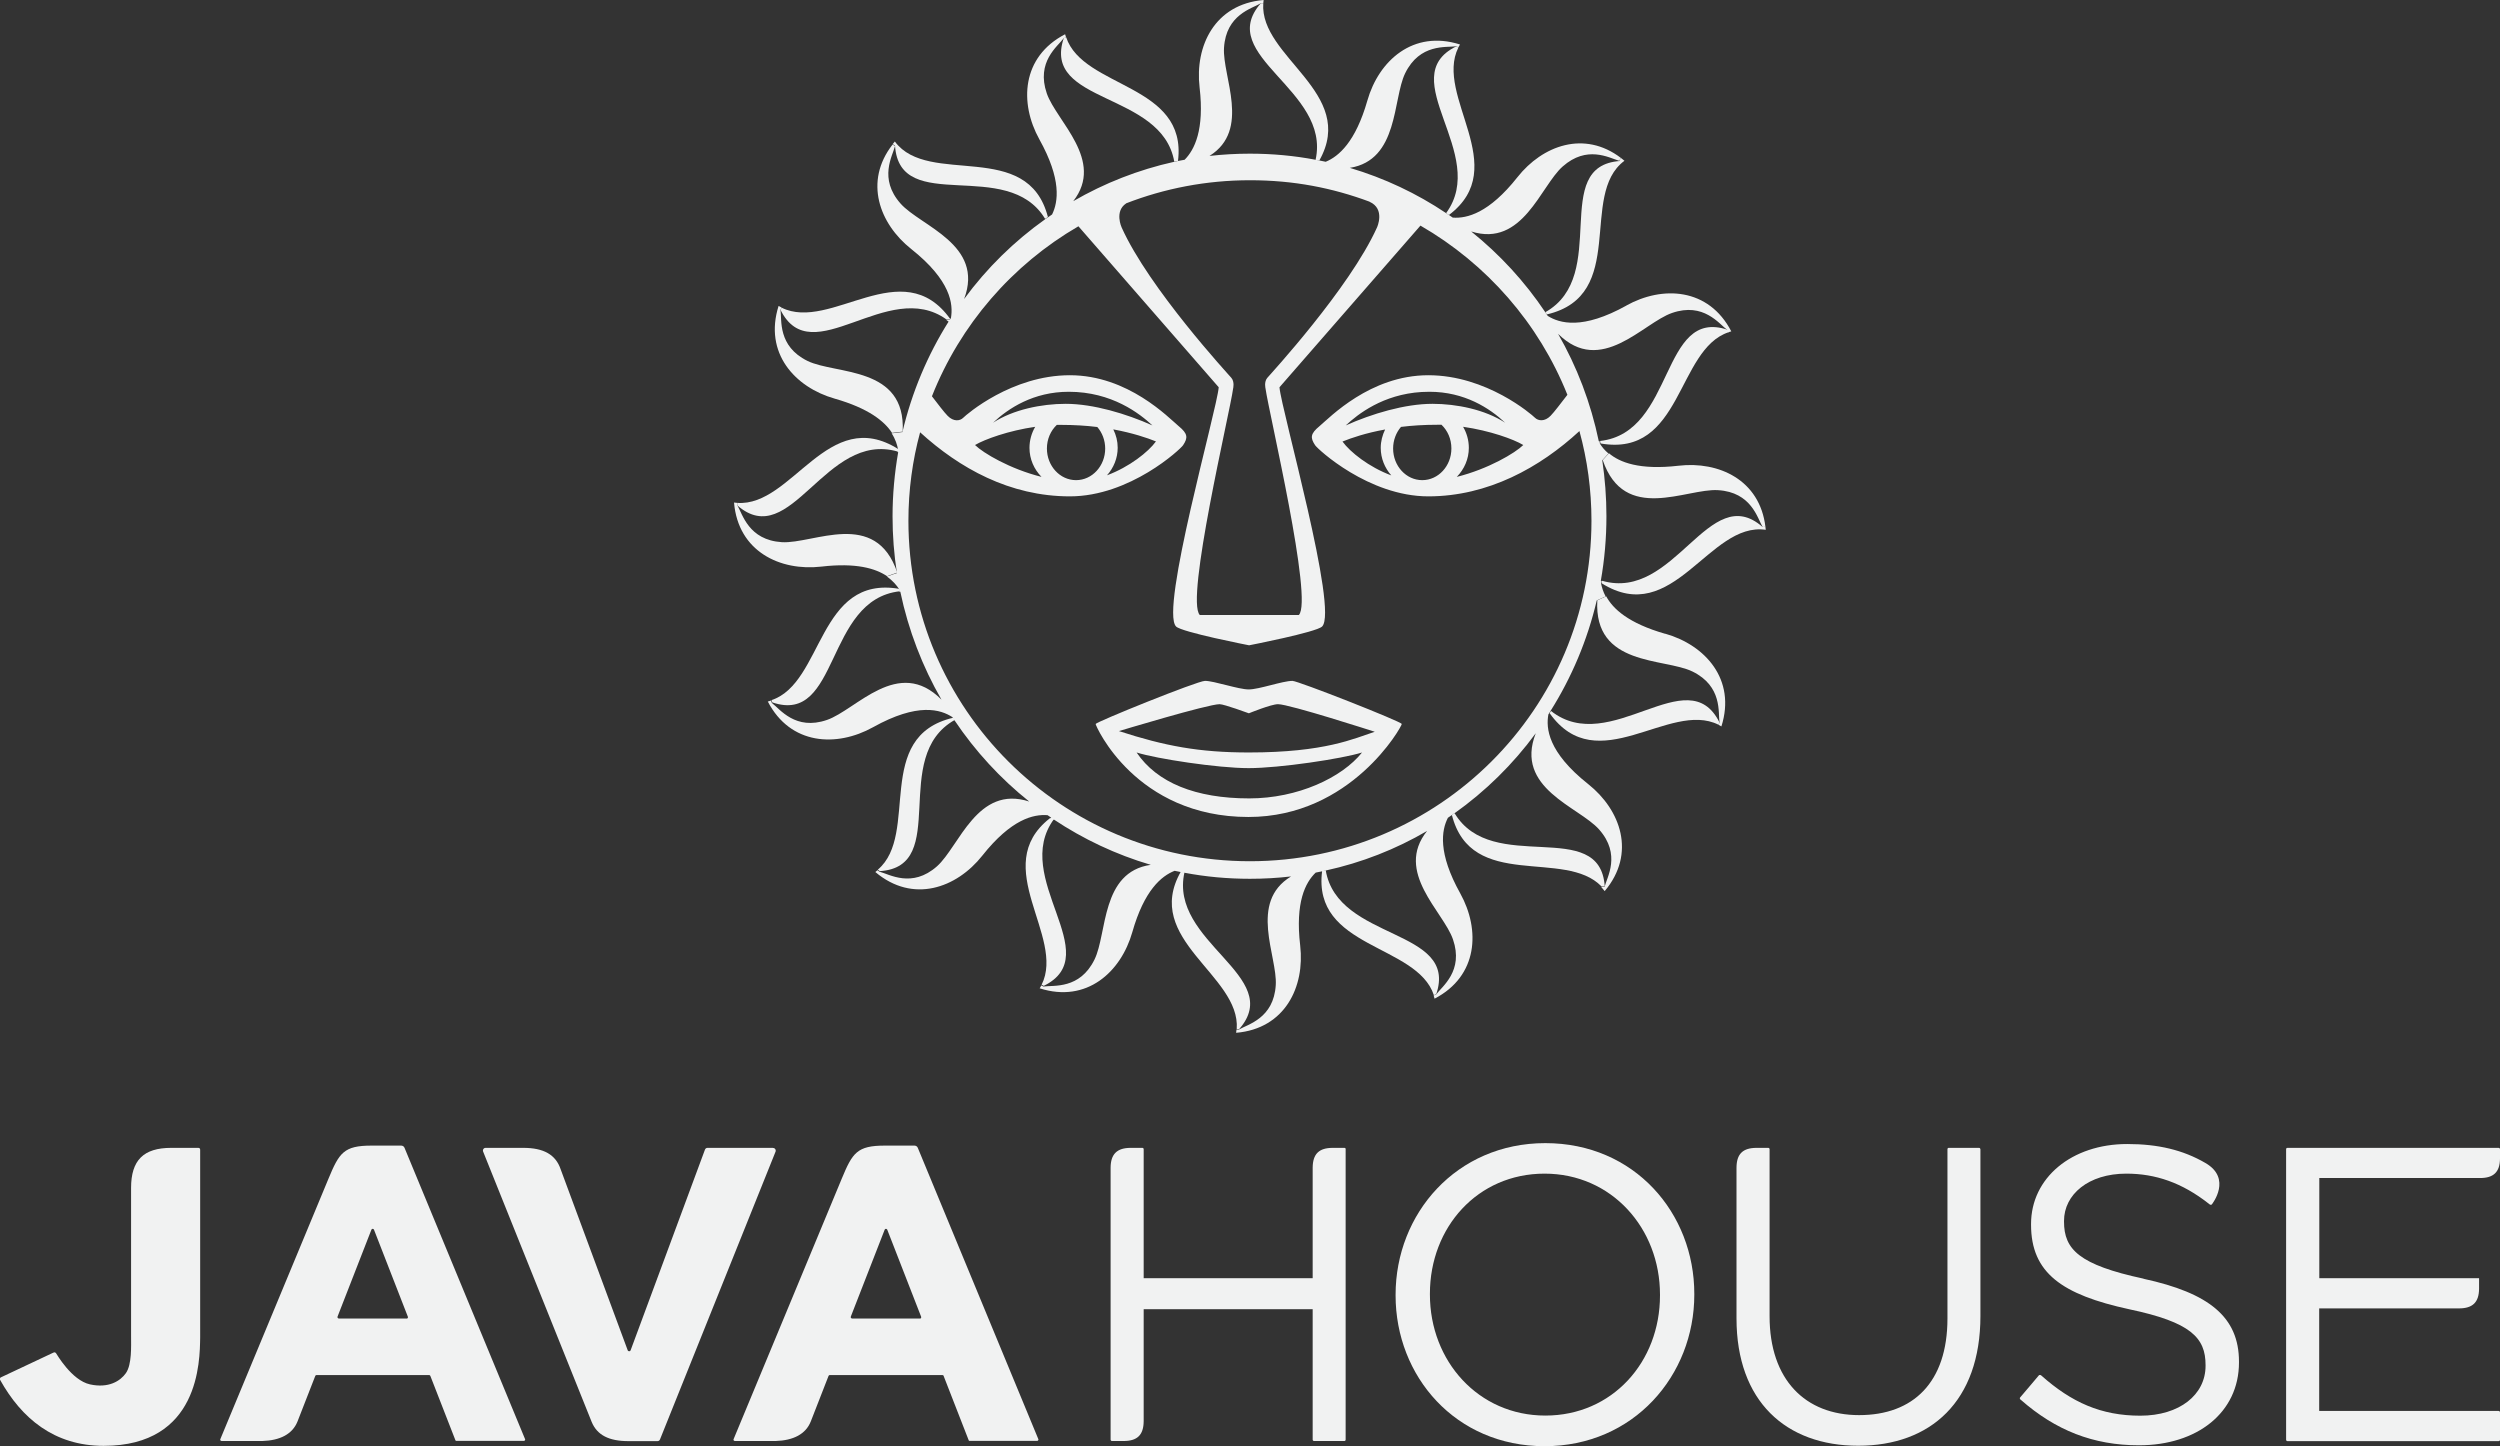 <?xml version="1.0" encoding="UTF-8"?> <svg xmlns="http://www.w3.org/2000/svg" width="306" height="177" viewBox="0 0 306 177" fill="none"><rect x="0" y="0" width="306" height="177" fill="#333333" stroke="none"/><g clip-path="url(#clip0_443_4478)"><path d="M215.742 64.502C215.109 63.427 214.379 60.244 210.289 59.996C206.419 59.748 198.831 64.103 196.173 56.317L196.93 55.477C198.239 56.593 200.676 57.557 205.441 57.006C210.385 56.427 215.398 58.742 216.086 64.475L215.742 64.516V64.502Z" fill="#F1F2F2"></path><path d="M203.83 77.566C208.719 78.958 212.52 83.161 210.702 88.907H210.688C210.578 88.838 210.454 88.769 210.33 88.714L210.468 88.452C210.289 87.226 210.84 84.001 207.163 82.196C203.693 80.501 195.058 81.603 195.512 73.474L196.6 72.991C197.413 74.507 199.3 76.285 203.83 77.58" fill="#F1F2F2"></path><path d="M216.114 64.847C209.173 63.841 204.808 76.931 196.021 71.378L196.104 71.089C205.014 73.666 209.173 58.728 215.742 64.502L216.086 64.461C216.1 64.585 216.114 64.709 216.128 64.847C216.128 64.847 216.128 64.847 216.1 64.847" fill="#F1F2F2"></path><path d="M211.583 40.664C205.193 42.786 205.937 56.028 195.898 54.278L195.856 53.975C205.069 52.941 203.197 37.563 211.487 40.374L211.583 40.65V40.664Z" fill="#F1F2F2"></path><path d="M210.468 88.438L210.33 88.699C204.312 85.709 195.526 95.52 189.673 87.294L189.838 87.018C197.082 92.751 206.612 80.597 210.468 88.438Z" fill="#F1F2F2"></path><path d="M198.17 19.677L198.418 19.347C198.555 19.457 198.693 19.567 198.831 19.677C198.831 19.677 198.817 19.677 198.817 19.691C193.212 23.866 199.313 36.158 189.328 38.487L189.149 38.211C197.151 33.705 189.618 20.27 198.321 19.705C198.28 19.705 198.225 19.677 198.183 19.664" fill="#F1F2F2"></path><path d="M196.435 108.515H196.036C191.546 103.816 180.089 109.135 177.706 99.737L178.037 99.531C182.65 107.247 195.871 99.875 196.421 108.515" fill="#F1F2F2"></path><path d="M177.003 26.085C182.305 18.878 170.489 9.494 178.243 5.677L178.504 5.815C175.543 11.768 185.128 20.449 177.347 26.319L177.017 26.099L177.003 26.085Z" fill="#F1F2F2"></path><path d="M158.192 83.339C158.88 83.339 171.564 88.328 171.577 88.617C171.577 88.934 165.394 99.999 152.807 99.999C138.994 99.999 134.105 88.851 134.105 88.617C134.105 88.383 146.569 83.339 147.491 83.339C148.607 83.339 151.595 84.387 152.848 84.387C154.102 84.387 156.993 83.339 158.205 83.339M152.848 92.103C162.213 92.103 165.725 90.395 168.272 89.568C168.272 89.568 157.82 86.192 156.429 86.192C155.589 86.192 152.862 87.308 152.862 87.308C152.862 87.308 149.832 86.192 149.282 86.192C147.836 86.192 136.956 89.485 136.956 89.485C142.547 91.304 146.761 92.103 152.862 92.103M152.903 97.725C158.839 97.725 164.251 95.19 166.716 92.103C164.279 92.875 156.608 94.019 152.835 94.019C149.061 94.019 141.542 92.875 139.118 92.103C141.611 95.796 146.334 97.725 152.903 97.725Z" fill="#F1F2F2"></path><path d="M175.792 121.702L175.503 121.799C173.409 115.515 160.602 116.122 161.828 106.614L162.268 106.517C163.728 115.226 178.56 113.559 175.792 121.702Z" fill="#F1F2F2"></path><path d="M161.029 19.553C162.929 10.982 148.662 6.848 154.322 0.399H154.625C154.157 7.014 166.179 11.341 161.483 19.65L161.029 19.567V19.553Z" fill="#F1F2F2"></path><path d="M151.375 125.947C151.857 119.332 139.78 115.006 144.545 106.669L144.985 106.752C143.016 115.35 157.352 119.484 151.678 125.96H151.375V125.947Z" fill="#F1F2F2"></path><path d="M130.498 4.561C132.577 10.831 145.357 10.238 144.187 19.691L143.732 19.788C142.217 11.134 127.454 12.787 130.209 4.657L130.498 4.561Z" fill="#F1F2F2"></path><path d="M127.757 120.669L127.495 120.531C130.442 114.634 121.036 106.049 128.473 100.179L129.024 100.234C123.667 107.441 135.524 116.852 127.757 120.669Z" fill="#F1F2F2"></path><path d="M116.699 87.846L116.864 88.121C108.835 92.627 116.396 106.062 107.692 106.627L107.444 106.448C112.609 102.08 106.825 90.133 116.699 87.846Z" fill="#F1F2F2"></path><path d="M109.565 17.831L109.262 17.638C109.344 17.528 109.441 17.418 109.537 17.308C109.537 17.308 109.537 17.321 109.537 17.335C113.682 22.888 125.787 16.936 128.266 26.568L127.922 26.788C123.295 19.127 110.116 26.457 109.551 17.831" fill="#F1F2F2"></path><path d="M110.144 72.371C100.931 73.391 102.804 88.796 94.527 85.972L94.431 85.696C100.821 83.574 100.063 70.332 110.116 72.082L110.144 72.385V72.371Z" fill="#F1F2F2"></path><path d="M115.859 39.107C108.67 33.925 99.347 45.652 95.532 37.922L95.67 37.66C101.674 40.65 110.447 30.853 116.313 39.051L115.859 39.12V39.107Z" fill="#F1F2F2"></path><path d="M95.532 37.922C95.712 39.148 95.161 42.373 98.838 44.178C102.308 45.873 110.901 44.77 110.488 52.831L109.18 52.983C108.257 51.563 106.315 49.979 102.17 48.794C97.281 47.402 93.481 43.199 95.298 37.453C95.298 37.453 95.298 37.453 95.312 37.453C95.422 37.522 95.546 37.591 95.67 37.646L95.532 37.908V37.922Z" fill="#F1F2F2"></path><path d="M199.106 37.384C193.667 40.416 190.871 39.562 189.439 38.666C189.397 38.611 189.37 38.556 189.329 38.5L189.15 38.225C186.643 34.477 183.572 31.142 180.074 28.331C186.382 30.315 188.557 22.778 191.27 20.38C194.231 17.762 196.903 19.292 198.17 19.677L198.418 19.347C193.914 15.902 188.792 17.817 185.734 21.689C182.25 26.099 179.551 26.76 177.816 26.636C177.65 26.526 177.499 26.416 177.334 26.305L177.003 26.085C173.409 23.674 169.443 21.799 165.215 20.546C171.219 19.595 170.448 12.14 171.99 8.971C173.794 5.291 177.017 5.843 178.243 5.663L178.504 5.801C178.559 5.691 178.628 5.567 178.697 5.457C178.697 5.457 178.697 5.457 178.697 5.443C172.968 3.624 168.754 7.427 167.363 12.319C165.917 17.376 163.865 19.14 162.268 19.801C162.006 19.746 161.745 19.691 161.469 19.636L161.015 19.553C158.412 19.057 155.726 18.809 152.986 18.809C151.306 18.809 149.667 18.906 148.042 19.085C153.137 15.902 149.598 9.356 149.819 5.856C150.066 1.764 153.261 1.047 154.322 0.4H154.625C154.625 0.289 154.652 0.165 154.666 0.028C154.666 0.028 154.666 0.014 154.666 0C148.675 0.51 146.238 5.636 146.83 10.693C147.436 15.902 146.21 18.327 144.999 19.553C144.723 19.608 144.448 19.65 144.186 19.705L143.732 19.801C139.325 20.78 135.166 22.419 131.365 24.624C135.262 19.636 129.299 14.827 128.129 11.437C126.793 7.565 129.464 5.677 130.208 4.671L130.484 4.575C130.442 4.451 130.401 4.327 130.373 4.203C130.373 4.203 130.373 4.203 130.373 4.189C125.03 6.959 124.755 12.622 127.22 17.059C129.946 21.951 129.533 24.707 128.776 26.25C128.611 26.36 128.445 26.471 128.28 26.595L127.936 26.815C127.936 26.815 127.936 26.815 127.936 26.829C124.135 29.53 120.775 32.823 118.007 36.599C120.527 29.916 112.691 27.697 110.226 24.914C107.513 21.841 109.262 19.071 109.551 17.872L109.248 17.693C105.723 22.213 107.637 27.38 111.52 30.467C116.409 34.339 116.685 37.246 116.395 38.928C116.354 38.983 116.327 39.038 116.285 39.093L115.831 39.162C115.927 39.231 116.024 39.3 116.106 39.368C113.531 43.461 111.603 48.022 110.46 52.886L109.138 53.038C109.62 53.782 109.826 54.485 109.923 55.036L109.84 55.325C109.84 55.325 109.909 55.353 109.937 55.353C109.496 57.902 109.248 60.534 109.248 63.207C109.248 65.564 109.427 67.879 109.785 70.139L108.546 70.566C109.289 71.076 109.744 71.641 110.061 72.123L110.088 72.426C110.088 72.426 110.157 72.426 110.198 72.426C111.19 77.152 112.911 81.603 115.239 85.641C109.95 80.294 104.8 86.895 101.219 88.121C97.35 89.458 95.463 86.784 94.471 86.04L94.375 85.751C94.251 85.792 94.127 85.834 94.003 85.861C94.003 85.861 94.003 85.861 93.976 85.861C96.744 91.208 102.404 91.483 106.852 89.017C112.36 85.944 115.156 86.853 116.574 87.777C116.602 87.818 116.63 87.859 116.657 87.901L116.822 88.176C116.822 88.176 116.822 88.176 116.836 88.176C119.37 91.952 122.455 95.3 125.98 98.111C119.604 96.031 117.414 103.609 114.688 106.035C111.617 108.749 108.849 106.999 107.651 106.696L107.403 106.517C107.32 106.586 107.237 106.655 107.155 106.724C107.155 106.724 107.155 106.724 107.141 106.737C111.741 110.623 117.084 108.708 120.238 104.726C123.777 100.261 126.504 99.641 128.225 99.779C128.376 99.875 128.514 99.985 128.666 100.082C128.597 100.137 128.514 100.192 128.445 100.247L128.982 100.302C132.604 102.714 136.598 104.602 140.853 105.856C134.739 106.737 135.538 114.247 133.968 117.444C132.164 121.123 128.955 120.572 127.715 120.751L127.454 120.614C127.399 120.738 127.33 120.848 127.261 120.958V120.972C133.004 122.805 137.204 118.988 138.595 114.096C140.055 108.956 142.162 107.22 143.773 106.586C144.021 106.641 144.269 106.696 144.517 106.737L144.957 106.82C147.56 107.316 150.245 107.564 152.986 107.564C154.694 107.564 156.374 107.468 158.026 107.275C152.793 110.444 156.374 117.045 156.153 120.572C155.905 124.665 152.711 125.381 151.65 126.015H151.347C151.347 126.125 151.32 126.249 151.306 126.387C151.306 126.387 151.306 126.387 151.306 126.415C157.296 125.905 159.734 120.779 159.142 115.722C158.522 110.417 159.789 108.005 161.042 106.806C161.29 106.751 161.538 106.71 161.8 106.655L162.24 106.558C166.675 105.594 170.861 103.94 174.676 101.708C170.641 106.737 176.673 111.574 177.843 114.978C179.179 118.85 176.507 120.738 175.764 121.743L175.475 121.84C175.516 121.964 175.557 122.074 175.585 122.212C175.585 122.212 175.585 122.226 175.585 122.24C180.928 119.47 181.203 113.806 178.738 109.356C175.97 104.395 176.439 101.625 177.224 100.096C177.375 99.999 177.527 99.889 177.664 99.793L177.995 99.572C181.823 96.857 185.197 93.537 187.979 89.747C185.335 96.499 193.253 98.731 195.732 101.529C198.445 104.602 196.696 107.371 196.393 108.57H195.994C196.132 108.735 196.283 108.901 196.407 109.066C196.407 109.066 196.407 109.066 196.407 109.08C200.291 104.478 198.376 99.131 194.396 95.975C189.439 92.048 189.218 89.113 189.521 87.446C189.549 87.404 189.563 87.363 189.604 87.322L189.769 87.046C192.358 82.94 194.3 78.365 195.443 73.487L196.531 73.005C196.214 72.412 196.063 71.861 195.966 71.406L196.049 71.117C196.049 71.117 195.98 71.089 195.939 71.089C196.393 68.513 196.627 65.881 196.627 63.18C196.627 60.851 196.448 58.577 196.118 56.345L196.875 55.505C196.393 55.105 196.063 54.678 195.829 54.306L195.787 54.003C195.787 54.003 195.719 54.003 195.691 54.003C194.713 49.304 193.019 44.88 190.706 40.857C195.966 46.079 201.103 39.534 204.656 38.307C208.526 36.971 210.413 39.644 211.418 40.388L211.514 40.678C211.638 40.636 211.762 40.595 211.886 40.567H211.914C209.146 35.221 203.486 34.931 199.037 37.412M137.81 24.9C142.52 23.067 147.643 22.061 153 22.061C158.357 22.061 163.094 22.998 167.652 24.693H167.625C169.594 25.561 168.548 27.835 168.548 27.835C165.187 35.29 155.423 45.886 155.121 46.245C154.694 46.741 154.9 47.554 154.9 47.554C155.3 50.475 160.767 73.487 158.976 75.278H146.858C145.054 73.487 150.548 50.461 150.934 47.554C150.934 47.554 151.141 46.741 150.714 46.245C150.411 45.886 140.633 35.29 137.287 27.835C137.287 27.835 136.378 25.864 137.837 24.9M191.849 48.325C191.078 49.318 190.224 50.461 189.783 50.902C189.067 51.633 188.282 51.522 187.883 51.136C187.483 50.737 181.961 45.928 174.827 45.928C167.694 45.928 162.736 51.136 161.497 52.17C160.395 53.079 160.354 53.575 160.973 54.499C161.276 54.967 167.515 60.755 174.827 60.755C182.14 60.755 188.502 57.213 193.322 52.762C194.286 56.262 194.796 59.942 194.796 63.745C194.796 86.757 176.081 105.415 152.986 105.415C129.891 105.415 111.19 86.757 111.19 63.745C111.19 59.997 111.686 56.359 112.622 52.914C117.428 57.296 123.584 60.755 130.952 60.755C138.319 60.755 144.503 54.967 144.806 54.499C145.425 53.575 145.384 53.079 144.282 52.17C143.043 51.136 138.085 45.928 130.952 45.928C123.818 45.928 118.296 50.737 117.896 51.136C117.497 51.536 116.712 51.633 115.996 50.902C115.583 50.489 114.798 49.455 114.068 48.505C117.538 39.727 123.901 32.396 131.998 27.697L149.171 47.402C148.951 50.158 141.955 74.686 143.952 76.684C144.654 77.387 152.89 78.985 152.89 78.985C152.89 78.985 161.125 77.387 161.827 76.684C163.838 74.686 156.828 50.158 156.608 47.402L173.863 27.614C181.961 32.286 188.351 39.562 191.849 48.325ZM175.337 49.428C171.963 49.428 167.914 50.64 164.719 52.073C166.179 50.709 169.264 48.27 174.001 47.981C174.318 47.967 174.635 47.953 174.965 47.953C179.262 47.953 182.347 49.965 184.233 51.743C181.768 50.13 178.284 49.428 175.337 49.428ZM177.65 54.898C177.65 57.034 176.053 58.77 174.084 58.77C172.114 58.77 170.517 57.034 170.517 54.898C170.517 53.879 170.889 52.941 171.481 52.253C172.817 52.087 174.29 51.991 175.915 51.991C176.081 51.991 176.26 51.991 176.439 51.991C177.182 52.694 177.65 53.727 177.65 54.885M170.297 58.192C167.556 57.172 165.242 55.325 164.32 54.044C165.408 53.603 167.17 52.997 169.539 52.569C169.209 53.258 169.002 54.016 169.002 54.816C169.002 56.111 169.498 57.282 170.297 58.192ZM179.083 52.239C182.347 52.707 185.266 53.755 186.45 54.471C185.459 55.449 182.167 57.406 178.312 58.371C179.22 57.434 179.785 56.194 179.785 54.816C179.785 53.879 179.523 52.997 179.083 52.239ZM136.267 52.556C138.636 52.997 140.399 53.589 141.487 54.03C140.564 55.312 138.237 57.158 135.496 58.178C136.309 57.268 136.805 56.083 136.805 54.802C136.805 54.003 136.612 53.245 136.267 52.556ZM130.442 49.428C127.495 49.428 124.011 50.13 121.546 51.743C123.433 49.965 126.504 47.953 130.814 47.953C136.102 47.953 139.504 50.627 141.06 52.073C137.851 50.64 133.816 49.428 130.442 49.428ZM135.276 54.898C135.276 57.034 133.678 58.77 131.709 58.77C129.74 58.77 128.142 57.034 128.142 54.898C128.142 53.741 128.611 52.707 129.354 52.005C129.52 52.005 129.699 52.005 129.878 52.005C131.489 52.005 132.976 52.101 134.312 52.266C134.904 52.955 135.276 53.879 135.276 54.912M126.71 52.239C126.269 52.997 126.008 53.879 126.008 54.816C126.008 56.194 126.572 57.447 127.481 58.371C123.625 57.406 120.334 55.449 119.342 54.471C120.527 53.768 123.46 52.707 126.724 52.239" fill="#F1F2F2"></path><path d="M109.882 55.271C100.986 52.694 96.827 67.617 90.244 61.857V61.554C96.978 62.036 101.344 49.525 109.965 54.981L109.882 55.271Z" fill="#F1F2F2"></path><path d="M90.244 61.843C90.891 62.918 91.608 66.101 95.698 66.363C99.581 66.597 107.183 62.229 109.827 70.084L108.574 70.525C107.169 69.574 104.787 68.857 100.531 69.353C95.491 69.932 90.354 67.507 89.845 61.513C89.845 61.513 89.859 61.513 89.872 61.513C89.996 61.526 90.134 61.54 90.258 61.554V61.857L90.244 61.843Z" fill="#F1F2F2"></path><path d="M24.5 140.732C24.5 140.58 24.417 140.498 24.265 140.498C23.976 140.498 21.208 140.498 20.96 140.498C17.559 140.498 16.044 142.013 16.044 145.403C16.044 147.47 16.044 163.275 16.044 163.551C16.044 164.75 16.154 167.01 15.41 168.071C14.722 169.049 13.276 169.945 11.017 169.449C8.759 168.953 6.927 165.714 6.858 165.632C6.789 165.549 6.693 165.494 6.569 165.549C6.555 165.549 6.528 165.563 6.5 165.577C5.564 166.018 1.074 168.14 0.097 168.594C-0.027 168.649 -0.027 168.829 0.014 168.897C2.631 173.596 6.624 176.972 12.684 176.972C24.417 176.972 24.458 166.61 24.5 163.716C24.5 163.372 24.5 140.994 24.5 140.732Z" fill="#F1F2F2"></path><path d="M64.272 176.159L49.509 140.483C49.44 140.318 49.275 140.222 49.109 140.222H45.474C42.072 140.222 41.521 141.104 40.199 144.287L26.965 176.159C26.924 176.269 26.992 176.38 27.158 176.38H32.102C34.291 176.311 35.792 175.539 36.412 173.996L38.588 168.415C38.615 168.346 38.67 168.305 38.739 168.305H52.525C52.593 168.305 52.648 168.346 52.676 168.415L55.747 176.297C55.747 176.297 55.775 176.366 55.857 176.366H64.12C64.23 176.366 64.313 176.242 64.272 176.132M49.77 161.387H41.48C41.356 161.387 41.273 161.263 41.315 161.153L45.46 150.515C45.515 150.377 45.708 150.364 45.776 150.515L49.922 161.167C49.963 161.277 49.894 161.401 49.77 161.401" fill="#F1F2F2"></path><path d="M127.096 176.159L112.333 140.483C112.264 140.318 112.099 140.222 111.933 140.222H108.298C104.896 140.222 104.345 141.104 103.023 144.287L89.789 176.159C89.748 176.269 89.817 176.38 89.982 176.38H94.926C97.115 176.311 98.617 175.539 99.236 173.996L101.412 168.415C101.44 168.346 101.495 168.305 101.564 168.305H115.349C115.418 168.305 115.486 168.346 115.5 168.415L118.571 176.297C118.571 176.297 118.599 176.366 118.681 176.366H126.944C127.054 176.366 127.137 176.242 127.096 176.132M112.594 161.387H104.304C104.18 161.387 104.098 161.263 104.139 161.153L108.284 150.515C108.339 150.377 108.532 150.364 108.601 150.515L112.746 161.167C112.787 161.277 112.718 161.401 112.594 161.401" fill="#F1F2F2"></path><path d="M94.595 140.498H86.594C86.457 140.498 86.346 140.58 86.291 140.704L77.188 165.273C77.12 165.439 76.899 165.439 76.83 165.273C76.83 165.273 68.623 143.129 68.623 143.116C68.017 141.324 66.543 140.498 64.05 140.498H59.437C59.203 140.498 59.051 140.732 59.134 140.952L72.424 174.051C73.085 175.65 74.531 176.394 76.913 176.394H80.466C80.631 176.394 80.728 176.311 80.783 176.187L94.926 140.966C95.009 140.746 94.857 140.511 94.623 140.511" fill="#F1F2F2"></path><path d="M170.82 158.563V158.466C170.82 148.573 178.243 139.919 189.15 139.919C200.057 139.919 207.383 148.476 207.383 158.37V158.466C207.383 168.36 199.961 177.014 189.054 177.014C178.147 177.014 170.82 168.457 170.82 158.563ZM203.183 158.563V158.466C203.183 150.323 197.248 143.653 189.054 143.653C180.86 143.653 175.021 150.212 175.021 158.356V158.453C175.021 166.596 180.956 173.266 189.15 173.266C197.344 173.266 203.183 166.707 203.183 158.563Z" fill="#F1F2F2"></path><path d="M242.39 140.65C242.39 140.567 242.322 140.498 242.239 140.498H238.521C238.438 140.498 238.369 140.567 238.369 140.65V161.374C238.369 169.215 234.169 173.211 227.559 173.211C220.948 173.211 216.597 168.857 216.597 161.112V140.663C216.597 140.567 216.528 140.498 216.431 140.498H215.013C213.305 140.498 212.548 141.256 212.548 142.951V161.374C212.548 171.516 218.593 176.959 227.448 176.959C236.303 176.959 242.404 171.53 242.404 161.071V140.65H242.39Z" fill="#F1F2F2"></path><path d="M164.72 140.663C164.72 140.58 164.651 140.498 164.554 140.498H163.136C161.442 140.498 160.685 141.242 160.671 142.923V156.454H139.986V140.663C139.986 140.566 139.917 140.498 139.821 140.498H138.403C136.709 140.498 135.951 141.269 135.938 142.923V176.214C135.938 176.297 136.006 176.366 136.089 176.38H137.521C139.215 176.38 139.973 175.636 139.986 173.955V160.244H160.671V176.214C160.671 176.297 160.74 176.38 160.836 176.38H164.554C164.637 176.38 164.706 176.311 164.706 176.228V140.663H164.72Z" fill="#F1F2F2"></path><path d="M262.373 156.51C254.482 154.815 252.636 152.927 252.636 149.537V149.441C252.636 146.216 255.611 143.653 260.266 143.653C263.846 143.653 267.082 144.77 270.319 147.305C270.36 147.346 270.401 147.374 270.456 147.415C270.553 147.484 270.677 147.484 270.732 147.415C270.773 147.36 273.238 144.246 269.933 142.344C267.206 140.76 264.163 140.029 260.376 140.029C253.559 140.029 248.601 144.177 248.601 149.813V149.909C248.601 155.807 252.388 158.467 260.637 160.258C268.17 161.843 269.961 163.744 269.961 167.079V167.175C269.961 170.717 266.779 173.28 261.973 173.28C257.167 173.28 253.545 171.64 249.868 168.374L249.799 168.319C249.799 168.319 249.62 168.264 249.565 168.333C249.565 168.333 247.265 171.061 247.265 171.047C247.21 171.116 247.21 171.213 247.279 171.282L247.348 171.337C251.603 175.071 256.203 176.904 261.808 176.904C268.928 176.904 274.051 172.908 274.051 166.762V166.665C274.051 161.181 270.36 158.26 262.373 156.524" fill="#F1F2F2"></path><path d="M305.834 140.498H279.986C279.889 140.498 279.82 140.567 279.82 140.663V176.229C279.82 176.311 279.889 176.394 279.986 176.394H305.834C305.931 176.394 306 176.325 306 176.229V172.867C306 172.784 305.931 172.701 305.834 172.701H283.869V160.148H300.973C302.653 160.148 303.424 159.404 303.438 157.736V156.455H283.883V144.191H303.562C305.228 144.191 305.986 143.447 306 141.807V140.663C306 140.581 305.931 140.498 305.834 140.498Z" fill="#F1F2F2"></path></g><defs><clipPath id="clip0_443_4478"><rect width="306" height="177" fill="white"></rect></clipPath></defs></svg> 